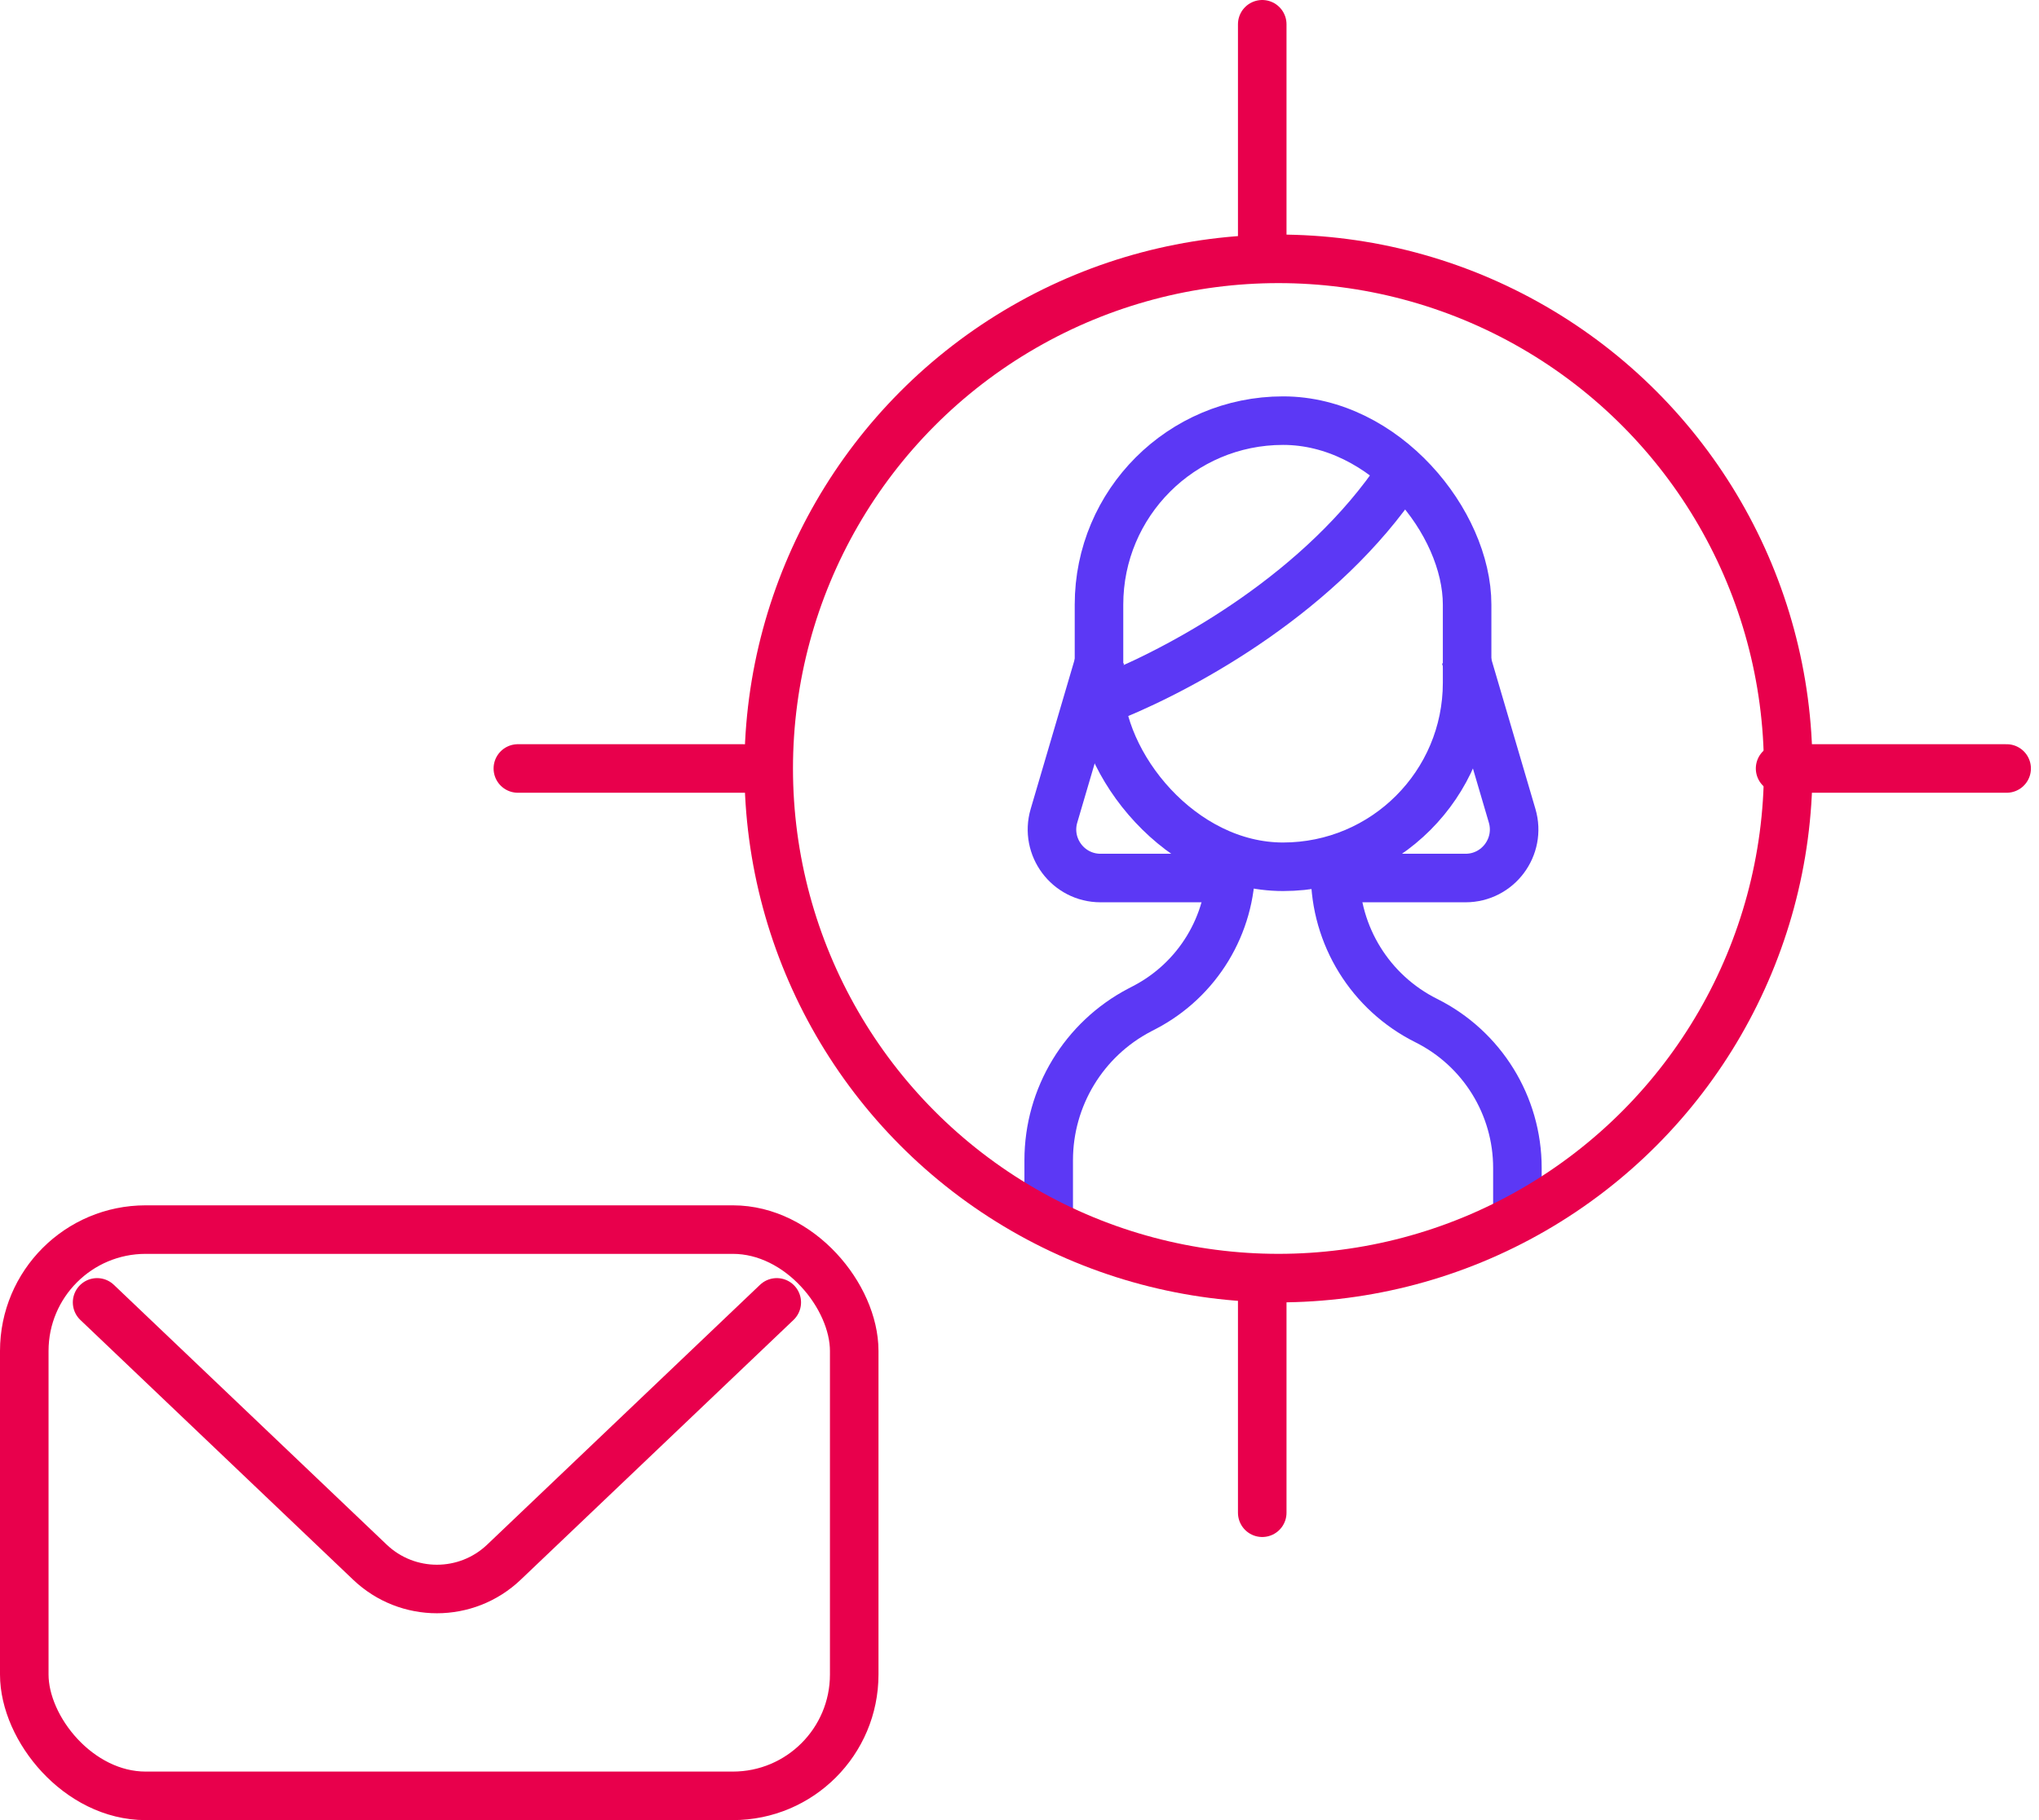 <svg xmlns="http://www.w3.org/2000/svg" width="84" height="75" viewBox="0 0 84 75" fill="none"><rect x="1" y="50.667" width="34.191" height="23.333" rx="5" stroke="#E8004C" stroke-width="2"></rect><path d="M4 53.666L15.241 64.373C16.786 65.844 19.214 65.844 20.759 64.373L32 53.666" stroke="#E8004C" stroke-width="2" stroke-linecap="round" stroke-linejoin="round"></path><path d="M50.713 35.644V35.644C50.713 38.109 49.342 40.37 47.156 41.511L46.958 41.614C44.65 42.818 43.203 45.205 43.203 47.808V50.663" stroke="#5C38F5" stroke-width="2"></path><path d="M55.002 35.644V35.984C55.002 38.556 56.456 40.906 58.757 42.054V42.054C61.058 43.203 62.512 45.553 62.512 48.124V50.663" stroke="#5C38F5" stroke-width="2"></path><rect x="45.275" y="17.333" width="15.165" height="18.383" rx="7.582" stroke="#5C38F5" stroke-width="2"></rect><path d="M45.885 28.671C48.924 27.419 54.467 24.38 57.685 19.552" stroke="#5C38F5" stroke-width="2"></path><path d="M45.348 27.061L43.42 33.615C43.044 34.896 44.004 36.18 45.339 36.18H50.712" stroke="#5C38F5" stroke-width="2"></path><path d="M60.367 27.061L62.295 33.615C62.671 34.896 61.711 36.18 60.376 36.18H55.003" stroke="#5C38F5" stroke-width="2"></path><circle cx="52.668" cy="31.666" r="21" stroke="#E8004C" stroke-width="2"></circle><path d="M73.334 31.666H82.667" stroke="#E8004C" stroke-width="2" stroke-linecap="round" stroke-linejoin="round"></path><path d="M21.334 31.666H30.667" stroke="#E8004C" stroke-width="2" stroke-linecap="round" stroke-linejoin="round"></path><path d="M52 53L52 62.334" stroke="#E8004C" stroke-width="2" stroke-linecap="round" stroke-linejoin="round"></path><path d="M52 1L52 10.333" stroke="#E8004C" stroke-width="2" stroke-linecap="round" stroke-linejoin="round"></path></svg>